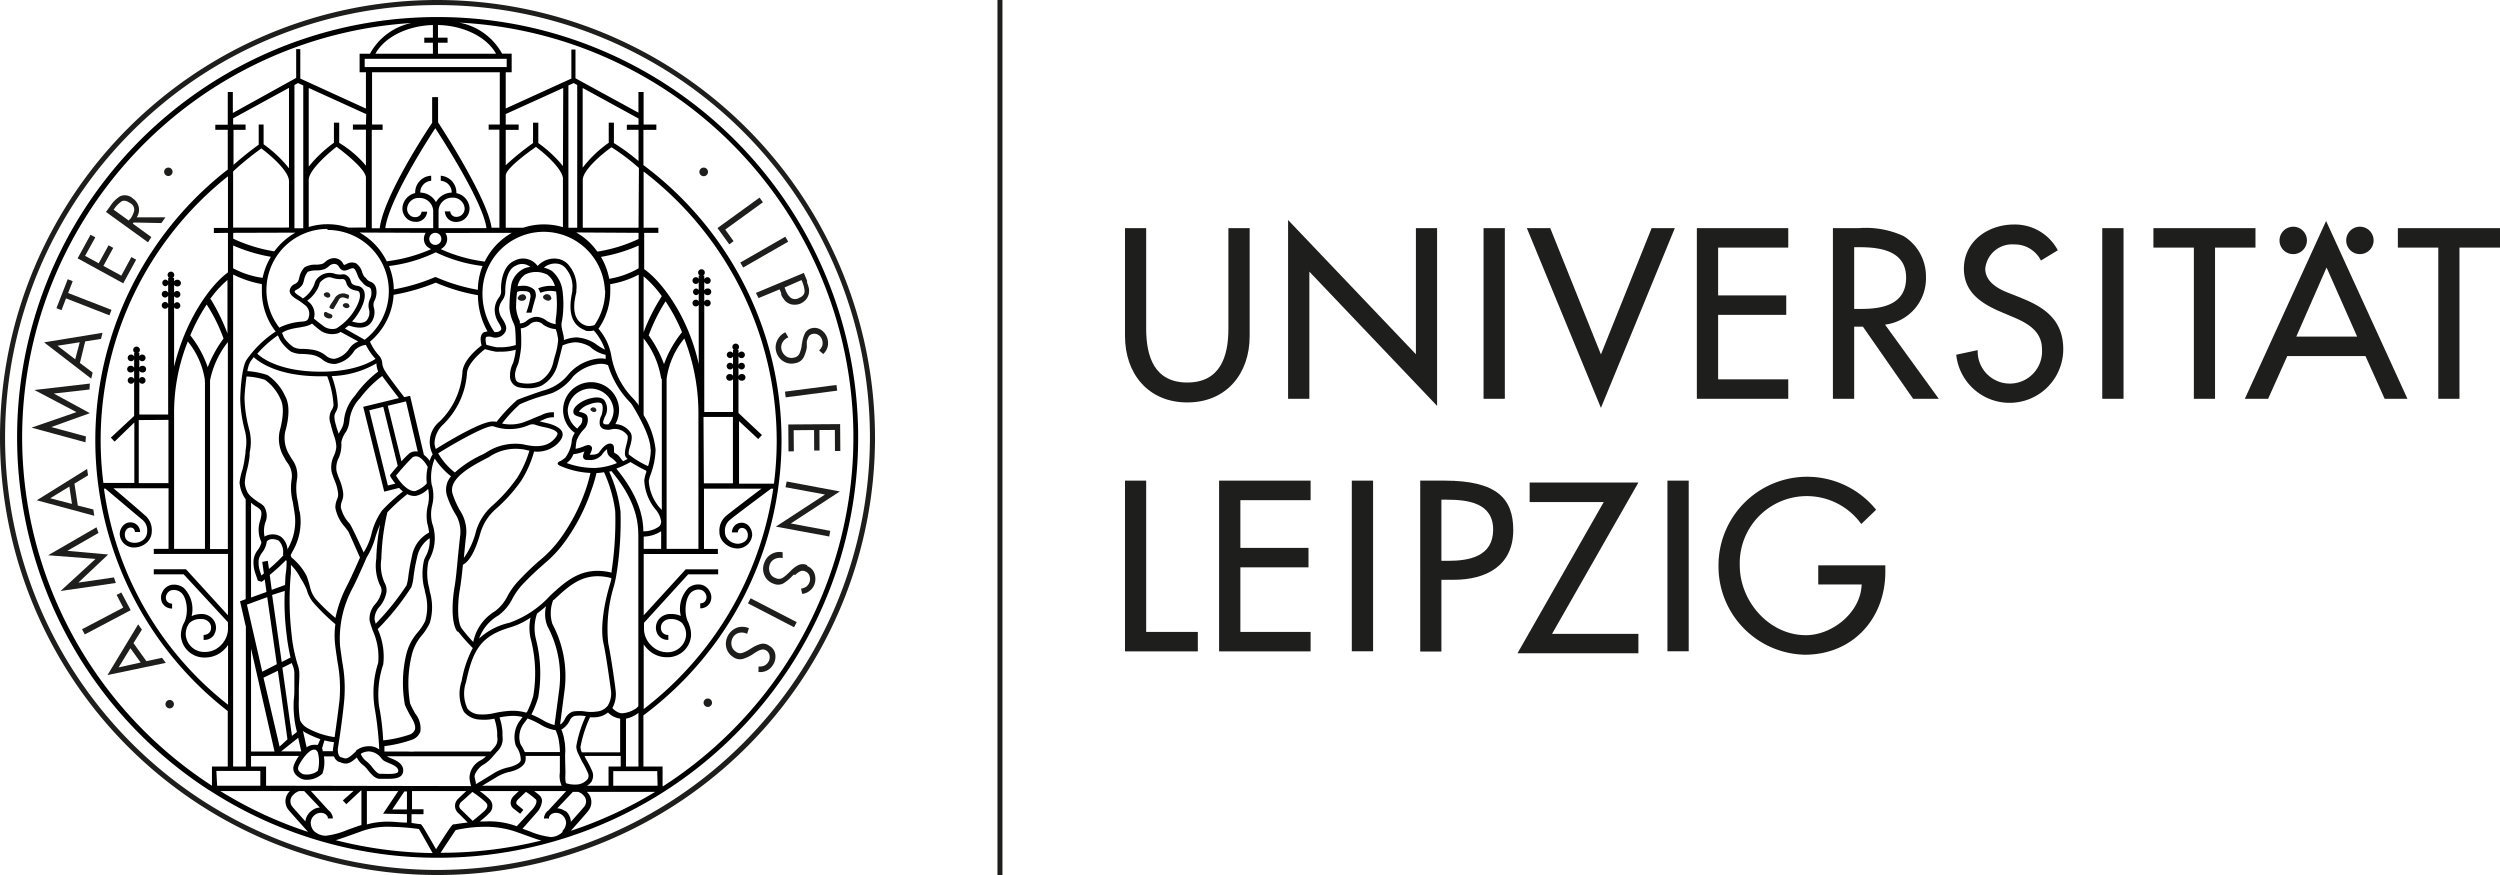<svg id="Layer_1" data-name="Layer 1" xmlns="http://www.w3.org/2000/svg" viewBox="0 0 260.91 91.32"><defs><style>.cls-1{fill:#1e1e1c;}</style></defs><title>university-of-leipzig</title><polygon class="cls-1" points="250.25 23.81 250.25 25.84 254.47 25.84 254.47 41.62 256.68 41.62 256.68 25.84 260.91 25.84 260.91 23.81 250.25 23.81"/><polygon class="cls-1" points="235.39 23.81 224.74 23.81 224.74 25.84 228.96 25.84 228.96 41.62 231.17 41.62 231.17 25.84 235.39 25.84 235.39 23.81"/><rect class="cls-1" x="219.4" y="23.81" width="2.22" height="17.81"/><path class="cls-1" d="M210.94,31.09l-1.27-.5c-1.11-.42-2.48-1.16-2.48-2.55a2.81,2.81,0,0,1,3-2.53A3.06,3.06,0,0,1,213,27.19l1.76-1.07a5.06,5.06,0,0,0-4.57-2.69c-2.69,0-5.23,1.73-5.23,4.61,0,2.48,1.84,3.64,3.86,4.51l1.23.52c1.53.64,3.06,1.47,3.06,3.38a3.36,3.36,0,1,1-6.71.09l-2.24.48a5.6,5.6,0,0,0,11.17-.57c0-3-1.89-4.37-4.41-5.36Z"/><polygon class="cls-1" points="186.63 39.59 179.31 39.59 179.31 32.86 186.42 32.86 186.42 30.83 179.31 30.83 179.31 25.84 186.63 25.84 186.63 23.81 177.09 23.81 177.09 41.62 186.63 41.62 186.63 39.59"/><polygon class="cls-1" points="174.79 23.81 172.37 23.81 167.08 36.99 161.79 23.81 159.35 23.81 167.08 42.57 174.79 23.81"/><rect class="cls-1" x="154.83" y="23.81" width="2.22" height="17.81"/><polygon class="cls-1" points="136.65 28.35 149.98 42.36 149.98 23.81 147.77 23.81 147.77 36.97 134.43 22.96 134.43 41.62 136.65 41.62 136.65 28.35"/><path class="cls-1" d="M123.91,42c4.08,0,6.51-3,6.51-6.92V23.81H128.2V34.32c0,2.91-.87,5.6-4.29,5.6s-4.29-2.69-4.29-5.6V23.81h-2.21V35.08c0,3.92,2.43,6.92,6.5,6.92Z"/><path class="cls-1" d="M201,28.89a4.93,4.93,0,0,0-2.33-4.25,9.42,9.42,0,0,0-4.69-.83h-2.69V41.62h2.22V34.09h.91l5.24,7.53h2.68l-5.61-7.74a4.86,4.86,0,0,0,4.27-5Zm-6.79,3.35h-.7V25.8h.58c2.2,0,4.84.4,4.84,3.18S196.52,32.24,194.25,32.24Z"/><path class="cls-1" d="M246.3,26.52a1.43,1.43,0,1,0-1.44-1.44A1.42,1.42,0,0,0,246.3,26.52Z"/><path class="cls-1" d="M234.33,41.62h2.38l2-4.46h8.16l2,4.46h2.38l-8.49-18.56-8.48,18.56Zm5.32-6.49,3.16-7.21L246,35.13Z"/><path class="cls-1" d="M239.31,26.52a1.43,1.43,0,1,0-1.41-1.44A1.42,1.42,0,0,0,239.31,26.52Z"/><polygon class="cls-1" points="119.62 50.16 117.41 50.16 117.41 67.98 125.01 67.98 125.01 65.95 119.62 65.95 119.62 50.16"/><path class="cls-1" d="M189.7,61h4.59c-.09,2.91-3.06,5.29-5.82,5.29-3.84,0-6.9-3.54-6.9-7.27a7,7,0,0,1,12.68-4.33l1.55-1.49a9.25,9.25,0,0,0-16.45,5.89,9.21,9.21,0,0,0,9,9.24c5,0,8.41-3.76,8.41-8.65V59h-7v2Z"/><rect class="cls-1" x="174.02" y="50.16" width="2.22" height="17.81"/><polygon class="cls-1" points="159.64 50.36 159.64 52.4 167.37 52.4 158.37 68.18 170.99 68.18 170.99 66.15 161.98 66.15 170.99 50.36 159.64 50.36"/><rect class="cls-1" x="141.08" y="50.16" width="2.22" height="17.81"/><polygon class="cls-1" points="127.23 67.98 136.78 67.98 136.78 65.95 129.45 65.95 129.45 59.21 136.56 59.21 136.56 57.18 129.45 57.18 129.45 52.2 136.78 52.2 136.78 50.16 127.23 50.16 127.23 67.98"/><path class="cls-1" d="M150.76,50.16h-2.54V68h2.21V60.51h1.27c3.38,0,6.23-1.44,6.23-5.2C157.93,52.05,156.23,50.16,150.76,50.16Zm.38,8.37h-.71V52.15H151c2.19,0,4.83.33,4.83,3.12s-2.45,3.26-4.71,3.26Z"/><rect class="cls-1" x="104.1" width="0.52" height="91.32"/><path class="cls-1" d="M45.66,0A45.66,45.66,0,1,0,91.32,45.66,45.71,45.71,0,0,0,45.66,0Zm0,90.79A45.13,45.13,0,1,1,90.79,45.66,45.18,45.18,0,0,1,45.66,90.79Z"/><path class="cls-1" d="M34.45,32.17l.19.08.12,0c.08,0,.11-.1.16-.19s.24-.4.42-.72a.45.45,0,0,1,.56-.28,3.53,3.53,0,0,1,.43.14l0,0,.06-.08,0-.05.05-.14a.18.18,0,0,1,0-.1.14.14,0,0,1-.09-.08l-.18-.06a1,1,0,0,0-1.24.44c-.13.24-.4.59-.48.75s-.09.23,0,.3Z"/><path class="cls-1" d="M34.18,31.06a.29.29,0,0,0,.29-.15c0-.06,0-.2-.06-.25a.33.33,0,0,0-.19-.14.38.38,0,0,0-.21,0s-.16.06-.2.13,0,.18.07.26A.6.6,0,0,0,34.18,31.06Z"/><path class="cls-1" d="M34.1,32.59c-.11-.08-.23,0-.23,0a.36.36,0,0,0-.06.2c0,.12,0,.33.5.45.19,0,.3,0,.36-.16C34.81,32.77,34.35,32.77,34.1,32.59Z"/><path class="cls-1" d="M57.21,31.39a.39.39,0,0,0,.34-.23c0-.07-.08-.24-.12-.3a.39.39,0,0,0-.25-.14.41.41,0,0,0-.25,0s-.2.1-.24.2,0,.23.13.31A.81.81,0,0,0,57.21,31.39Z"/><path class="cls-1" d="M62,43a.25.25,0,0,0,.25-.16.43.43,0,0,0-.09-.21.24.24,0,0,0-.18-.1.25.25,0,0,0-.18,0s-.14.07-.17.14,0,.16.09.22A.44.44,0,0,0,62,43Z"/><path class="cls-1" d="M54.7,30.74a.39.39,0,0,0-.28,0,.37.37,0,0,0-.23.11.66.66,0,0,0-.16.27c0,.1.12.2.23.24a.64.64,0,0,0,.41,0,.37.37,0,0,0,.24-.32C54.91,30.9,54.76,30.78,54.7,30.74Z"/><path class="cls-1" d="M36.18,31.65a.33.33,0,0,0-.2,0s-.16.08-.19.15,0,.19.1.25a.56.56,0,0,0,.31.11.32.32,0,0,0,.28-.18c0-.06-.06-.2-.09-.25A.37.37,0,0,0,36.18,31.65Z"/><path class="cls-1" d="M16.91,68.65,15.28,69l-1.35-1.88.88-1.41-.39-.55-3.2,5.29,6.08-1.27Zm-4.53,1,1.23-2,1.07,1.49Z"/><polygon class="cls-1" points="12.66 61.83 12.17 62.09 12.86 63.41 8.56 65.67 8.85 66.21 13.64 63.68 12.66 61.83"/><polygon class="cls-1" points="12.09 60.84 11.89 60.26 8.2 60.8 8.19 60.79 11.29 57.87 7.05 57.49 7.04 57.48 10.28 55.62 10.07 55.03 5.02 57.95 9.97 58.33 6.32 61.68 12.09 60.84"/><path class="cls-1" d="M9.74,53.17l-1.62-.41-.35-2.29,1.42-.86-.1-.67L3.84,52.21l6,1.62ZM5.24,52l2-1.22.27,1.81Z"/><polygon class="cls-1" points="8.92 46.16 8.97 45.55 5.36 44.57 5.37 44.56 9.38 43.12 5.63 41.08 5.63 41.07 9.34 40.65 9.38 40.03 3.59 40.7 7.98 43.01 3.29 44.63 8.92 46.16"/><path class="cls-1" d="M9.67,38.88l-1.33-1,.55-2.25,1.65-.26.16-.64-6.1,1,4.92,3.79ZM7.85,37.5,6,36.08l2.32-.36Z"/><polygon class="cls-1" points="6.89 31.14 11.42 32.91 11.64 32.34 7.11 30.58 7.59 29.35 7.07 29.14 5.89 32.16 6.42 32.37 6.89 31.14"/><polygon class="cls-1" points="14.21 27.1 13.71 26.83 12.66 28.77 10.79 27.75 11.82 25.87 11.33 25.6 10.3 27.48 8.88 26.7 9.95 24.77 9.45 24.5 8.1 26.96 12.86 29.57 14.21 27.1"/><path class="cls-1" d="M15.79,24.74l-1.93-1.4.09-.12,2.89.06.43-.6-3,0a1.41,1.41,0,0,0,.21-1.07,1.46,1.46,0,0,0-.62-.9,1.22,1.22,0,0,0-1.34-.22,3.21,3.21,0,0,0-1,1l-.46.63,4.39,3.17Zm-2.24-1.87h0l-.11.15-1.58-1.14.1-.14a3.06,3.06,0,0,1,.69-.7c.25-.16.55-.11.92.15A.77.77,0,0,1,14,22a2.42,2.42,0,0,1-.41.86Z"/><polygon class="cls-1" points="76.11 25.5 76.56 25.17 75.69 23.96 79.62 21.11 79.27 20.62 74.88 23.8 76.11 25.5"/><rect class="cls-1" x="77.05" y="26.01" width="5.42" height="0.6" transform="translate(-2.51 43.22) rotate(-29.87)"/><path class="cls-1" d="M79.17,31.11l2.19-.91.17.4,0,.08a.59.59,0,0,1,0,.08,2.29,2.29,0,0,0,.3.5,1.16,1.16,0,0,0,.46.39,1.21,1.21,0,0,0,.6.15,1.65,1.65,0,0,0,.62-.1h0a1.8,1.8,0,0,0,.58-.41,1.45,1.45,0,0,0,.32-.63,1.51,1.51,0,0,0,0-.6,4.17,4.17,0,0,0-.18-.57.36.36,0,0,0,0-.09l0-.1-.34-.82-5,2.09Zm4.48-1.88.09.21h0a3.07,3.07,0,0,1,.23.94c0,.31-.17.54-.57.71a.81.81,0,0,1-.86,0,1.82,1.82,0,0,1-.52-.73L81.88,30Z"/><path class="cls-1" d="M84,34.8a3.36,3.36,0,0,0-.28.93l-.06.35v.06a3.89,3.89,0,0,1-.21.73.77.77,0,0,1-.58.45,1,1,0,0,1-.82-.13,1.18,1.18,0,0,1-.48-.68,1,1,0,0,1,.1-.78,1.16,1.16,0,0,1,.61-.52l-.32-.53a1.74,1.74,0,0,0-.83.82A1.64,1.64,0,0,0,81,36.66a1.68,1.68,0,0,0,.76,1.05,1.59,1.59,0,0,0,1.28.18,1.16,1.16,0,0,0,.84-.61,3.89,3.89,0,0,0,.32-1l0-.39s0-.07,0-.11,0-.08,0-.13a2.22,2.22,0,0,1,.18-.49.6.6,0,0,1,.39-.3.77.77,0,0,1,.66.11.91.91,0,0,1,.38.55,1,1,0,0,1,0,.58,1.36,1.36,0,0,1-.32.47l.42.38a1.54,1.54,0,0,0,.45-.71,1.65,1.65,0,0,0-.62-1.78,1.23,1.23,0,0,0-1.09-.19A1.06,1.06,0,0,0,84,34.8Z"/><polygon class="cls-1" points="85.99 36.93 85.98 36.93 85.98 36.93 85.99 36.93"/><rect class="cls-1" x="81.94" y="40.52" width="5.42" height="0.6" transform="translate(-4.56 11.26) rotate(-7.41)"/><polygon class="cls-1" points="82.29 47.11 82.85 47.1 82.83 44.9 84.96 44.88 84.97 47.02 85.53 47.02 85.52 44.88 87.13 44.87 87.14 47.07 87.7 47.07 87.68 44.26 82.27 44.3 82.29 47.11"/><polygon class="cls-1" points="82.1 50.25 81.98 50.85 86.1 51.61 80.97 54.96 86.54 55.99 86.65 55.4 82.53 54.63 87.65 51.29 82.1 50.25"/><path class="cls-1" d="M84.27,59a1.08,1.08,0,0,0-1,0,3,3,0,0,0-.76.59l-.26.25,0,0,0,0a3.66,3.66,0,0,1-.59.48.77.77,0,0,1-.73,0,.92.92,0,0,1-.59-.58,1.13,1.13,0,0,1,0-.83,1,1,0,0,1,.54-.58,1.22,1.22,0,0,1,.8-.08l0-.61a1.66,1.66,0,0,0-1.91,1.08,1.68,1.68,0,0,0,0,1.3,1.59,1.59,0,0,0,.94.89,1.21,1.21,0,0,0,1,0,4.24,4.24,0,0,0,.85-.66l.27-.28L83,60l.09-.09a2.16,2.16,0,0,1,.43-.29.6.6,0,0,1,.49,0,.76.76,0,0,1,.47.47,1,1,0,0,1-.34,1.14,1.29,1.29,0,0,1-.54.2l.12.55a1.43,1.43,0,0,0,.78-.32,1.5,1.5,0,0,0,.5-.68,1.69,1.69,0,0,0,0-1.13,1.26,1.26,0,0,0-.78-.78Z"/><rect class="cls-1" x="80.3" y="61.24" width="0.6" height="5.42" transform="translate(-13.25 106.11) rotate(-62.62)"/><polygon class="cls-1" points="79.12 70.13 79.12 70.13 79.11 70.13 79.12 70.13"/><path class="cls-1" d="M80.29,67.4a1.07,1.07,0,0,0-.92-.19,3.43,3.43,0,0,0-.88.4l-.31.19,0,0h0a3.27,3.27,0,0,1-.68.33.75.75,0,0,1-.72-.13,1,1,0,0,1-.44-.7,1.18,1.18,0,0,1,.18-.82,1,1,0,0,1,.66-.44,1.21,1.21,0,0,1,.79.11l.19-.59a1.76,1.76,0,0,0-1.17-.08,1.8,1.8,0,0,0-1.21,2,1.58,1.58,0,0,0,.71,1.07,1.22,1.22,0,0,0,1,.23,4.48,4.48,0,0,0,1-.45l.32-.22.1-.06L79,68a1.68,1.68,0,0,1,.48-.2.62.62,0,0,1,.49.09.76.76,0,0,1,.35.57.94.94,0,0,1-.15.65,1,1,0,0,1-.45.38,1.41,1.41,0,0,1-.56.07v.57A1.54,1.54,0,0,0,80,70a1.5,1.5,0,0,0,.64-.56,1.57,1.57,0,0,0,.28-1.09A1.22,1.22,0,0,0,80.29,67.4Z"/><path class="cls-1" d="M17.57,18.37a.44.44,0,0,0,0-.88.44.44,0,0,0,0,.88Z"/><path class="cls-1" d="M73.44,17.49a.45.45,0,0,0-.45.44.45.45,0,1,0,.45-.44Z"/><path class="cls-1" d="M17.71,73.05a.44.44,0,0,0-.44.44.44.44,0,1,0,.88,0A.44.44,0,0,0,17.71,73.05Z"/><path class="cls-1" d="M73.87,72.9a.44.44,0,0,0,0,.88.44.44,0,0,0,0-.88Z"/><path d="M45.66,1.78A43.86,43.86,0,0,0,21.75,82.42l.23.14A43.87,43.87,0,1,0,45.66,1.78Zm.05,2.68h1V3.93h-1V2.61c2.7.06,5.1,1.26,6.06,3H45.71Zm7.17,1.68V7H38.06V6.14ZM67.17,23.77V17.9A35.44,35.44,0,0,1,81.06,46a35,35,0,0,1-.29,4.48H77.13s0-3.8,0-6.53l2,1.87.39-.42L77.07,43.1V39.52a.35.35,0,0,0,.32.21.35.35,0,1,0,0-.69.35.35,0,0,0-.32.21v-.91a.35.35,0,0,0,.32.22.35.35,0,0,0,0-.7.35.35,0,0,0-.32.22v-.91a.34.34,0,0,0,.32.21.35.35,0,0,0,.35-.34.35.35,0,0,0-.35-.35.35.35,0,0,0-.32.22v-.4h-.13a.34.34,0,0,0,.19-.3.35.35,0,1,0-.7,0,.34.34,0,0,0,.19.3H76.5v.36a.34.34,0,0,0-.3-.18.35.35,0,0,0-.35.35.35.35,0,0,0,.65.16v.85a.35.35,0,1,0-.3.51.36.36,0,0,0,.3-.18v.84a.34.34,0,0,0-.3-.18.35.35,0,1,0,0,.69.34.34,0,0,0,.3-.18V43h-3c0-.07,0-11.24,0-11.24a.34.34,0,0,0,.32.22.35.35,0,1,0,0-.7.34.34,0,0,0-.32.22v-.91a.34.34,0,0,0,.32.21.35.35,0,1,0,0-.69.34.34,0,0,0-.32.21v-.91a.34.34,0,0,0,.32.22.35.35,0,0,0,0-.7.34.34,0,0,0-.32.22v-.39h-.13a.35.35,0,0,0,.19-.31.35.35,0,0,0-.7,0,.35.35,0,0,0,.19.31h-.13v.35a.33.33,0,0,0-.3-.18.35.35,0,0,0,0,.7.33.33,0,0,0,.3-.18v.84a.32.32,0,0,0-.3-.18.35.35,0,0,0,0,.69.32.32,0,0,0,.3-.18v.84a.33.33,0,0,0-.3-.18.35.35,0,0,0,0,.7.32.32,0,0,0,.3-.19V38c-1.07-4.91-3.81-8.59-5.69-9.91V24.3h1.48v-.53ZM66.63,73.7a.52.52,0,0,1-.11.1.82.82,0,0,1-.25.2,2.83,2.83,0,0,1-1.36.44c-.37,0-.82-.32-1-.55A3,3,0,0,0,64.24,72c0-.14-.44-3.34-.76-4.86a15.13,15.13,0,0,1,.6-6,13.08,13.08,0,0,0,.29-1.42,35.29,35.29,0,0,0,.39-6.31,14.38,14.38,0,0,0-1.18-4.19.79.79,0,0,0,.22-.06c2.77,3.3,2.81,5.61,2.82,6.87l0,17.73Zm0,.69V80h-1.3l0-5A3,3,0,0,0,66.64,74.39ZM59,78.48s0-.78-.09-1.14a4.54,4.54,0,0,0-.33-1.21,1.08,1.08,0,0,0,.3-.19,2.35,2.35,0,0,0,.57-.71.84.84,0,0,1,.49-.5,3.37,3.37,0,0,1,1.11,0h.09a12.2,12.2,0,0,0-1,3.18,2.35,2.35,0,0,0,.11.54h0c.06.13.36.76.48,1a10.31,10.31,0,0,1,.62,1.21.68.68,0,0,1,0,.62,1.59,1.59,0,0,1-.93.57,3,3,0,0,1-1.32-.1c-.13-.1-.1-.75-.09-1.06S58.94,78.62,59,78.48Zm-18.06,6,1.26-1.88h.27v1.88Zm1.53.49v.88c-.63,0-1.19-.08-1.61-.09a8.1,8.1,0,0,0-2.57.28V82.56h3.27l-1.58,2.36ZM27.77,82V80H26.2V78.89h5a4,4,0,0,0-.54,1c-.12.38-.08.92.74,1.36a1.22,1.22,0,0,0,.59.13,2.33,2.33,0,0,0,1.66-.65,3.5,3.5,0,0,0,.15-1.79h1.06a.94.94,0,0,0,.55.59l.06,0a1.54,1.54,0,0,0,.61.16c.32,0,.65-.17,1.16-.64a2.11,2.11,0,0,0,.64.79,2.81,2.81,0,0,1,.53.55c.34.41.73.89,1.23.89h.9c.68,0,1.38-.09,1.51-.64.21-.9-.72-1.29-1.29-1.52a3.6,3.6,0,0,1-.39-.19s0,0,0,0H50.72a2.49,2.49,0,0,1-.54.41A2.11,2.11,0,0,0,49,81.13c0,.34.11.68.16.91ZM25.66,65.33V80H24.33V28.65a10.91,10.91,0,0,0,3,1c0,.24,0,.48,0,.73a6.82,6.82,0,0,0,1.44,4.22,11.1,11.1,0,0,0-3,2.9c-.63.83-.7,4.11-.7,4.14a14.32,14.32,0,0,0,.5,3.35,4.74,4.74,0,0,1,.06,2q0,.33-.06.6a10.8,10.8,0,0,1-.24,1.34A7.62,7.62,0,0,0,25,50.34a3.49,3.49,0,0,0,.64,1.77V62.53l-.59.22.59,2.58ZM24.33,13v-.65l5.83-3.18v8.39a13,13,0,0,0-2.65-2.5V13H27V15.1a32.78,32.78,0,0,0-2.63,2.11V13.55h1.26V13Zm2.93,2.48c.85.63,2.85,2.3,2.9,3.39v4.88H24.33V17.89A31,31,0,0,1,27.26,15.5Zm3.57,8.8a7,7,0,0,0-2.2,1.95,15.88,15.88,0,0,1-4.29-1.32V24.3Zm8-11.28V7.54H52.16V13H51v.53h1.12V23.77h-.82c-.39-2.94-4.93-10-5.58-11V10.14h-.62v2.68c-.69,1-5.09,7.76-5.47,11H38.8V13.55h1.13V13H38.81ZM53.42,24.3a6.91,6.91,0,0,0-2.83,3A15.85,15.85,0,0,1,46,26a1.47,1.47,0,0,0,.38-.3,1.16,1.16,0,0,0,.29-.76,1.14,1.14,0,0,0-.19-.63Zm-.64-.53V18.33c0-.8,2.68-2.66,3.15-3,.8.59,2.66,2.17,2.82,3.24v5.14a6.82,6.82,0,0,0-2-.29,6.68,6.68,0,0,0-2.15.35Zm-.3,9.58a2,2,0,0,1-.41-1.06,1.75,1.75,0,0,1,.33-.91,1.53,1.53,0,0,0,.33-1c0-.66.14-2.25,1.08-2.64a1.34,1.34,0,0,1,1.54.12,1.92,1.92,0,0,0-1,.37,2.38,2.38,0,0,0-1,1.53,16.31,16.31,0,0,0-.18,2.39,4.71,4.71,0,0,0,.4,1.52h0a1.68,1.68,0,0,1,.19.64c.05.41.07,1.29.07,1.7a5.56,5.56,0,0,1-1.35.23H52l-.19,0a10.67,10.67,0,0,1-1.05-.26c-.08-.29-.14-.74,0-.82a1.1,1.1,0,0,1,.53,0,1.17,1.17,0,0,0,1.38-.42C53,34.29,52.76,33.81,52.48,33.35ZM61,34.48a1.49,1.49,0,0,0,.47.07,2,2,0,0,0,.5-.06,5.83,5.83,0,0,1,1.17,2,5.58,5.58,0,0,1-1-.62,4.09,4.09,0,0,0-2-.66,4.28,4.28,0,0,0-1.29.28s0-.08,0-.11c0-.28-.09-.54-.13-.74a.94.94,0,0,0-.06-.23l0-.08h0a1.61,1.61,0,0,1,0-.87,10.7,10.7,0,0,0,.06-3,3.28,3.28,0,0,0-1.13-2.19,3.22,3.22,0,0,0-.83-.34,1.84,1.84,0,0,1,1.43-.41,1.34,1.34,0,0,1,.94.6,2.88,2.88,0,0,1,.6,2.11l0,.18c-.2,1-.67,3.39,1.41,4.08Zm2.66-4.82a9.66,9.66,0,0,0,3-1V42.34a2.2,2.2,0,0,0-.15-.26L66.42,42a2.75,2.75,0,0,0-.32-.39,8.45,8.45,0,0,1-2.28-4.36,5.8,5.8,0,0,0-1.36-2.94,6.88,6.88,0,0,0,1.23-3.93c0-.23,0-.45,0-.67Zm-.08-.56a7,7,0,0,0-.86-2.29,16.65,16.65,0,0,0,3.93-1.18V28A9.18,9.18,0,0,1,63.57,29.1ZM48,53.27a9.49,9.49,0,0,1-.76-1.71c-.53-1.66,2.19-3,3.35-3.63l.43-.22a4.89,4.89,0,0,1,3.5-.82c.19,0,.44.1.73.14A11.26,11.26,0,0,1,54,49.83a16.69,16.69,0,0,1-2.58,2.91,5.74,5.74,0,0,0-1.73,2.66,8.18,8.18,0,0,1-1.28,2.83c.06-.66.13-1.37.21-2.12A4,4,0,0,0,48,53.27Zm-.18,12.65a18.68,18.68,0,0,0,1.52,1.71,11.5,11.5,0,0,0-1.16,3.45,4.09,4.09,0,0,0,.23,3.2,2.27,2.27,0,0,0,1.69.82A4.94,4.94,0,0,0,51.59,75a5.72,5.72,0,0,1,.3,1.46c0,.15,0,.29,0,.42A1.25,1.25,0,0,1,51.59,78l-.19.22-.19.21H43.32a3.93,3.93,0,0,1-.77,0s-.51,0-.7,0l-.05,0H40.12c0-.14,0-.33,0-.56A13.57,13.57,0,0,0,43,77.2a1.42,1.42,0,0,0,.87-.84,2.45,2.45,0,0,0-.51-1.86,1.51,1.51,0,0,1-.13-.22h0v0a8.55,8.55,0,0,1-.43-.87,12.37,12.37,0,0,1,.15-4.94A4.86,4.86,0,0,1,44,66.34,5.83,5.83,0,0,0,44.86,65a5.75,5.75,0,0,0,0-3.24l-.07-.4a5.87,5.87,0,0,1-.07-2.78,2.45,2.45,0,0,1,.14-.29,4.61,4.61,0,0,0,.24-3.69,3.94,3.94,0,0,1,0-1.85,4.06,4.06,0,0,0-.06-2.23,5.12,5.12,0,0,1,.33-2.66,7.88,7.88,0,0,0,1.7,1.85,2.14,2.14,0,0,0-.43,2,9.55,9.55,0,0,0,.8,1.8,3.53,3.53,0,0,1,.57,2.53c-.09.78-.16,1.51-.23,2.19-.11,1.19-.2,2.22-.36,3.14-.21,1.25-.38,3.61.3,4.54ZM63.05,41.74c-.45-.46-1.44-.21-1.95,0s-1.33.74-1.26,1.27c0,.31.36.41.61.49a1.14,1.14,0,0,1,.3.12.87.87,0,0,1-.17.72,3.47,3.47,0,0,0-.33.39,2.42,2.42,0,0,1-1-1.93,2.4,2.4,0,0,1,4.79,0,2.35,2.35,0,0,1-.53,1.48,1.25,1.25,0,0,1-.37,0,.37.37,0,0,1-.18-.11c-.06-.12.06-.4.15-.65A1.58,1.58,0,0,0,63.05,41.74ZM60.17,46A3.53,3.53,0,0,1,61,44.74a1.4,1.4,0,0,0,.32-1.21c-.06-.32-.39-.42-.66-.51-.09,0-.24-.07-.25-.05a2,2,0,0,1,1-.73c.56-.24,1.19-.3,1.36-.13s.18.7,0,1.25a1.42,1.42,0,0,0-.14,1.08.76.76,0,0,0,.51.38,1.49,1.49,0,0,0,.63,0,1.59,1.59,0,0,1,1.69.59c.14.17,0,.67-.1,1.06s-.26,1,0,1.29a.92.92,0,0,0,.14.14l-.48.24c-.39-.48-.45-.66-.85-.85-.09,0-.09-.2-.09-.4s0-.48-.25-.57-.68,0-1.27.84c-.19.28-.57.3-1,.3,0-.06.06-.14.08-.19.13-.29.25-.57,0-.75s-.46,0-.57,0a4.11,4.11,0,0,1-1,.32C60.09,46.54,60.13,46.24,60.17,46ZM61,47.11c-.12.28-.22.53-.09.73a.37.37,0,0,0,.32.16h.13a1.63,1.63,0,0,0,1.45-.53,2.18,2.18,0,0,1,.56-.6v0a.88.88,0,0,0,.4.89,2.5,2.5,0,0,1,.61.57,6.89,6.89,0,0,1-2.35.51,8.46,8.46,0,0,1-2.9-.52,1.3,1.3,0,0,0,.23-.18,1.77,1.77,0,0,0,.47-.73A5.32,5.32,0,0,0,61,47.11Zm1.23,2.26a5.43,5.43,0,0,0,.81-.09,14.23,14.23,0,0,1,1.17,4.09,35.06,35.06,0,0,1-.38,6.21l0,.18c-3-.72-4.68.8-6.42,2.41A10.53,10.53,0,0,1,53.15,65,6.79,6.79,0,0,0,50,66.64a4.55,4.55,0,0,1,2-2.4,4.82,4.82,0,0,0,1.5-1.8,7.27,7.27,0,0,1,.91-1.31A27.36,27.36,0,0,1,56.62,59l.24-.22A12.38,12.38,0,0,0,59,56.47a19.91,19.91,0,0,0,2.7-5.26A15.4,15.4,0,0,0,62.25,49.37ZM63,67.22c.32,1.5.75,4.78.76,4.82a2.42,2.42,0,0,1-.34,1.62,1.63,1.63,0,0,1-1.16.6,3.85,3.85,0,0,1-1.15,0,4.11,4.11,0,0,0-1.32,0,1.43,1.43,0,0,0-.82.75,1.65,1.65,0,0,1-.44.57l-.07,0c.1-.81.39-3,.47-3.62a11.57,11.57,0,0,0-1.28-6.84,3.79,3.79,0,0,1,.09-2.51l.06,0c1.7-1.58,3.19-3,6-2.28,0,.24-.1.46-.15.67C63.09,62.86,62.59,65.5,63,67.22ZM64.72,75v3.52h-4a1.65,1.65,0,0,1-.14-.56,13,13,0,0,1,1-3.11,3.63,3.63,0,0,0,.64,0,2.28,2.28,0,0,0,1.23-.49A2.24,2.24,0,0,0,64.72,75ZM52.44,76.81c0-.12,0-.25,0-.39a5.61,5.61,0,0,0-.31-1.55,10,10,0,0,1,1.27-.16,4.45,4.45,0,0,1,1.13.12l-.21.3a2.89,2.89,0,0,0-.48,2.71l.1.16a2.44,2.44,0,0,1,.41,1.3c0,.4-.92.72-1.37.8a4.88,4.88,0,0,0-1.54.66l-1.77,1.08c0-.22-.1-.5-.14-.78s.43-1,.93-1.26a3.92,3.92,0,0,0,1-.88h0v0c.1-.11.21-.23.31-.36l.2-.22A1.78,1.78,0,0,0,52.44,76.81Zm1.86.79a2.37,2.37,0,0,1,.42-2.16l.34-.46a8.19,8.19,0,0,1,1.21.56l.14.08a4.16,4.16,0,0,0,1.58.59,4.28,4.28,0,0,1,.35,1.2,9.21,9.21,0,0,1,.1,1.08H54.77a6.14,6.14,0,0,0-.39-.74A.56.56,0,0,1,54.3,77.6Zm1.64-10.87a4.66,4.66,0,0,1,.11-2.7c.32-.24.64-.5.94-.77a3.41,3.41,0,0,0,.15,2.11,11,11,0,0,1,1.23,6.53c-.09.71-.41,3.12-.5,3.77a4.61,4.61,0,0,1-1.21-.51l-.14-.08a8.83,8.83,0,0,0-1.06-.51,10.55,10.55,0,0,0,.71-1.78A14.54,14.54,0,0,0,55.94,66.73ZM53.3,65.46a7.72,7.72,0,0,0,2.07-1,5,5,0,0,0,.06,2.38,14.12,14.12,0,0,1,.22,5.8A9.34,9.34,0,0,1,55,74.31l-.11.06a5,5,0,0,0-1.34-.19h-.19a10.54,10.54,0,0,0-1.72.23,5.37,5.37,0,0,1-1.52.15,1.73,1.73,0,0,1-1.33-.6,3.67,3.67,0,0,1-.15-2.78C49.34,67.89,50.14,66.37,53.3,65.46ZM34.74,78.4H33.68s0-.19-.07-.3l.25-.83a7.39,7.39,0,0,0,1,.19c-.06.36-.09.6-.1.61A3.09,3.09,0,0,0,34.74,78.4ZM27.5,70.73,29,70l1,7.16-.82.76Zm1.15,7.7H26.2V67.69ZM27.2,56.38a1.08,1.08,0,0,1,.08.26,2.39,2.39,0,0,1-.37.75,2.09,2.09,0,0,0-.44,1,3.37,3.37,0,0,0,.17,1.42l.27.79.41.12.31-.25.18,1.31-1.61.58V52.45a2.7,2.7,0,0,0,.56.43,2.08,2.08,0,0,1,.37.28c.24.26.17.64,0,1.24A2.93,2.93,0,0,0,27.2,56.38Zm.17,2.26.17,1.21-.26.21-.15-.45A2.89,2.89,0,0,1,27,58.43a1.82,1.82,0,0,1,.35-.75,2.36,2.36,0,0,0,.49-1.17h0c.37-.42,1-.2,1.24-.09a1.66,1.66,0,0,1,.45,1.45s0,0,0,0l.05.08a15.65,15.65,0,0,1-1.51,1.43l-.12-.85Zm2.48-.19.06.11c0,.33,0,.73-.07,1.17s-.06.85-.09,1.32l-1.39.51L28.15,60A19.75,19.75,0,0,0,29.85,58.45Zm-.13,3.22a26,26,0,0,0,.18,4.45,21.34,21.34,0,0,0,.42,2.5l-.92.47-1-7Zm1.16,14.26.11.46-.52.41-1-7.11,1-.5c0,.11.06.21.09.29a2.19,2.19,0,0,1,.16.88c0,.7,0,1.06,0,1.59,0,.29,0,.63-.06,1.09A10.79,10.79,0,0,0,30.88,75.93Zm2.29,1.81-.15,0A1.39,1.39,0,0,0,32,78l0,0-.38-1.71.19.13a10,10,0,0,0,1.62.72ZM31.12,77l.32,1.42h-2.1Zm1.54,1.24.23,0c.1,0,.25.21.28.29a3.74,3.74,0,0,1,0,1.92,1.9,1.9,0,0,1-1.56.34c-.53-.29-.54-.54-.48-.75C31.28,79.59,32.08,78.38,32.66,78.25Zm2.26-1.31a8.25,8.25,0,0,1-2.93-1,1.84,1.84,0,0,1-.67-.75,9.88,9.88,0,0,1-.13-2.13c0-.46,0-.79,0-1.07,0-.53.05-.91.05-1.63a2.83,2.83,0,0,0-.18-1,15.87,15.87,0,0,1-.64-3.26,30.19,30.19,0,0,1-.06-6.28c0-.22,0-.42,0-.62l0,.06h0l0,0s0-.12,0-.3a5.21,5.21,0,0,1,1,1.38A7.63,7.63,0,0,1,32,61.51a3.75,3.75,0,0,0,.64,1.31A21.08,21.08,0,0,0,35,65.14a8.77,8.77,0,0,0,0,2.35c.08.63.16,1.15.23,1.62a14.76,14.76,0,0,1,.2,4C35.28,74.38,35.07,75.92,34.92,76.94ZM31.26,53.39c-.09-.44-.13-.81-.19-1.12A5.78,5.78,0,0,1,31,50a2.76,2.76,0,0,0-.54-2.09c-.09-.14-.17-.28-.26-.44a3.36,3.36,0,0,1-.44-2.4c.22-.74.65-2.59,0-3.73a5.26,5.26,0,0,0-1.85-2.2,8.4,8.4,0,0,0-2.09-.41,2.83,2.83,0,0,1,.32-1c.11-.16.23-.31.34-.46.43.4,2.36,2,6.94,2h.73a10.18,10.18,0,0,1,.66,3,1.2,1.2,0,0,1-.2.53,1.65,1.65,0,0,0-.1,1.45c.12.51.24.89.34,1.21a3.63,3.63,0,0,1,.25,1.19,2.72,2.72,0,0,1-.25.91,2.72,2.72,0,0,0-.24,1.69,7.45,7.45,0,0,0,.31.89,4.57,4.57,0,0,1,.34,1.18,1.21,1.21,0,0,1-.07.76A2.24,2.24,0,0,0,35,53a4.09,4.09,0,0,0,1,2c.14.18.28.36.36.49s1,2.24,1.21,2.7h0l0,0,0,0c-.28.63-.94,2.14-1.36,2.94a12.64,12.64,0,0,0-1.2,3.36,19,19,0,0,1-2.08-2,3.17,3.17,0,0,1-.56-1.16A9.9,9.9,0,0,0,32,60.11a6,6,0,0,0-1.59-1.94.6.6,0,0,0-.08-.22l.19-.38a6.12,6.12,0,0,0,.76-4.18ZM38.5,32.24a1.31,1.31,0,0,1-.25,1.22c-.39.39-1.13.21-1.51.09l.26-.29c.14-.18,1.37-1.78,1-2.88a.88.88,0,0,0-.78-.56,1.26,1.26,0,0,1-.42-.16.6.6,0,0,1-.19-.32,1,1,0,0,0-.6-.69,1,1,0,0,0-.41,0,2,2,0,0,1-.78-.12,1.72,1.72,0,0,0-1.8.65.89.89,0,0,0-.17.36,2.32,2.32,0,0,1-.29.61,3,3,0,0,1-.95,1L31.42,31c-.24-.15-.67-.42-.67-.55s.07-.14.28-.26a1.39,1.39,0,0,0,.57-.54,3.08,3.08,0,0,0,.13-.42,2,2,0,0,1,.4-.87,2.57,2.57,0,0,1,.87-.14,2.46,2.46,0,0,0,.91-.15,2.4,2.4,0,0,0,.39-.26.87.87,0,0,1,.54-.27c.32,0,.43.14.57.35a.67.67,0,0,0,.45.35,1.07,1.07,0,0,0,.54-.13c.23-.09.4-.15.53-.09s.28.42.38.67a1.61,1.61,0,0,0,.37.64c.07.06.11.12.16.17a1.33,1.33,0,0,0,.66.47.38.38,0,0,1,.23.27,1.45,1.45,0,0,1-.13,1A1.56,1.56,0,0,0,38.5,32.24ZM33,30.38a2.46,2.46,0,0,0,.35-.77.34.34,0,0,1,.07-.15s.58-.7,1.21-.48a2.61,2.61,0,0,0,1,.15.62.62,0,0,1,.21,0c.18.07.22.17.3.38a1.06,1.06,0,0,0,.37.57,1.55,1.55,0,0,0,.63.24c.24.05.32.07.38.23.25.7-.56,1.95-.89,2.36a6,6,0,0,1-1.53,1.37,1.58,1.58,0,0,1-1.18-.14c-.18-.11-.77-.57-1.15-.88,0,0,0,0,0-.06a1.63,1.63,0,0,0-.59-1.72l-.12-.1A3.6,3.6,0,0,0,33,30.38Zm.6,4.22a2.24,2.24,0,0,0,1.62.2,1.64,1.64,0,0,0,.33-.16l1.84,1a2,2,0,0,0-.79.55l-.12.15a2.42,2.42,0,0,1-1.57,1.11,1.38,1.38,0,0,1-.93-.36,2.86,2.86,0,0,0-1.3-.58,7.62,7.62,0,0,0-1.1-.1,1.86,1.86,0,0,1-.94-.18,3.66,3.66,0,0,1-1-1l-.21-.48.14-.1c1-.56,2.23-.37,3-.88C32.86,34.05,33.41,34.48,33.59,34.6Zm-3.2,2.11a2.64,2.64,0,0,0,1.16.23,7.8,7.8,0,0,1,1,.09,2.46,2.46,0,0,1,1.08.49,1.93,1.93,0,0,0,1.14.46H35a2.89,2.89,0,0,0,1.93-1.3l.11-.15A2.1,2.1,0,0,1,38.11,36h.08a5.84,5.84,0,0,0,1,1.45c-.2.14-1.95,1.34-5.65,1.34h-.09c-4.51,0-6.33-1.61-6.6-1.87A11.42,11.42,0,0,1,29,35l.2.43A4.09,4.09,0,0,0,30.39,36.71Zm14.22,18a6.79,6.79,0,0,1,.16.87A3.47,3.47,0,0,0,43,58c-.22,1-.31,1.61-.38,2.09a5,5,0,0,1-.19,1,27,27,0,0,1-3.22,4c-.05-.17-.09-.33-.12-.45a1.93,1.93,0,0,1,.54-1.34,3.23,3.23,0,0,0,.71-1.55,1.59,1.59,0,0,0-.21-.94,4.49,4.49,0,0,1-.33-2.51,23.79,23.79,0,0,1,.63-4.84,21.28,21.28,0,0,1,2.08-1.89,1.59,1.59,0,0,0,.73.19h.14a2.61,2.61,0,0,0,1.3-.74,4,4,0,0,1,0,1.63A4.61,4.61,0,0,0,44.61,54.72Zm-.32,6.73.07.39a5.4,5.4,0,0,1,0,3A6,6,0,0,1,43.59,66a5.4,5.4,0,0,0-1.2,2.33,12.86,12.86,0,0,0-.13,5.24c.11.27.28.59.46.94l0,0h0a2,2,0,0,0,.13.22c.22.36.59,1,.45,1.42a.9.9,0,0,1-.57.52,12.84,12.84,0,0,1-2.74.6,24.86,24.86,0,0,0-.44-3.63A9.87,9.87,0,0,1,40,69.33a7,7,0,0,0-.58-3.68,25.89,25.89,0,0,0,3.52-4.39,4.75,4.75,0,0,0,.22-1.09c.07-.47.15-1.11.37-2a3.1,3.1,0,0,1,1.31-2,3.42,3.42,0,0,1-.41,1.89,2.37,2.37,0,0,0-.17.38A6.32,6.32,0,0,0,44.29,61.45Zm.25-11a2.91,2.91,0,0,1-1.22.81c-.78.08-1.65-1-2-1.61A24.6,24.6,0,0,1,43,47.78a.62.62,0,0,1,.55-.14c.49.11.94.8,1.09,1.1A4.91,4.91,0,0,0,44.54,50.43Zm-3.8-.69a7,7,0,0,0,.51.72l-.78.2-1.94-7.85L40,42.46l1.51,6.16c-.34.39-.63.74-.69.82l-.12.14Zm1.91-2.37a6.91,6.91,0,0,0-.76.77l-1.43-5.8,1.9-.46,1.23,5.24A1.14,1.14,0,0,0,42.65,47.37Zm-4.76-4.95,2.2,8.88,1.55-.39a4.73,4.73,0,0,0,.4.37,18.53,18.53,0,0,0-2.19,2,7.26,7.26,0,0,0-1.13,2.6,6.58,6.58,0,0,1-.78,1.76c-.39-.86-1.28-2.8-1.46-3a3.77,3.77,0,0,1-.92-1.7,1.6,1.6,0,0,1,.13-.68,1.82,1.82,0,0,0,.09-1A5.25,5.25,0,0,0,35.41,50a6.76,6.76,0,0,1-.29-.84,2.26,2.26,0,0,1,.23-1.37,3.35,3.35,0,0,0,.27-1.09,3,3,0,0,0,0-.54h0a2.76,2.76,0,0,1,.5-1.11,2.75,2.75,0,0,0,.35-1.13,4,4,0,0,1,1.1-2.36,11.67,11.67,0,0,1,2.32-2.32c.43.61,1.32,1.76,1.74,2.31l-3.69.9Zm-.78-1.22a4.58,4.58,0,0,0-1.22,2.63,2.11,2.11,0,0,1-.27.92,5.67,5.67,0,0,0-.28.51A11.27,11.27,0,0,1,35,44.15c-.17-.71-.09-.85,0-1.07a1.76,1.76,0,0,0,.26-.72,9.83,9.83,0,0,0-.64-3.11,9.84,9.84,0,0,0,4.67-1.33s0,.08,0,.12a2.44,2.44,0,0,0,.18.73A11.51,11.51,0,0,0,37.11,41.2ZM35.26,78.13s.46-2.83.66-5a14.76,14.76,0,0,0-.21-4.1c-.06-.46-.14-1-.22-1.6a11.09,11.09,0,0,1,1.28-6c.46-.88,1.19-2.54,1.43-3.1h0v0a.65.65,0,0,1,.07-.16h0a8.17,8.17,0,0,0,.9-2.08,10.94,10.94,0,0,1,.5-1.35,22,22,0,0,0-.4,3.58,4.91,4.91,0,0,0,.39,2.77,1,1,0,0,1,.15.67A2.84,2.84,0,0,1,39.2,63a2.3,2.3,0,0,0-.63,1.75c.06.28.19.64.33,1.06a6.65,6.65,0,0,1,.57,3.37,10.12,10.12,0,0,0-.38,4.64,35,35,0,0,1,.49,4.4,1.75,1.75,0,0,0-1.28-.33,1.9,1.9,0,0,0-.94.31.35.35,0,0,0-.23.23c-.88.84-1,.79-1.48.61l-.06,0c-.39-.15-.33-.89-.33-.89Zm3.1.29a1.7,1.7,0,0,1,1.44.72,2.1,2.1,0,0,0,.27.26,4.59,4.59,0,0,0,.48.22c.62.26,1.08.49,1,.92-.06.27-1.11.24-1.51.22h-.38c-.25,0-.56-.37-.82-.69a3,3,0,0,0-.66-.67,1.86,1.86,0,0,1-.53-.72,1.4,1.4,0,0,1,.74-.25ZM54.59,46.37a5.53,5.53,0,0,0-3.92.9l-.37.19a11.38,11.38,0,0,0-2.83,1.85,7,7,0,0,1-1.74-2c2.1-1.3,5.16-3,5.76-2.82a5.09,5.09,0,0,0,3.7-.12,2.2,2.2,0,0,1,.23-.08,1.14,1.14,0,0,1,.59.09,8.43,8.43,0,0,0,.84.21c1.1.23,1.29.51,1.33.62s-.11.4-.43.71C56.78,46.87,55.3,46.53,54.59,46.37Zm-3-2.36c-1-.26-4.83,2.05-6.11,2.85a2.59,2.59,0,0,1-.13-.55,2.77,2.77,0,0,1,.82-1.93,8.25,8.25,0,0,0,2.57-5.49c.1-1,1.49-2.16,1.87-2.45.26.07.64.17,1.11.26a2.37,2.37,0,0,0,.43,0h.38a5.65,5.65,0,0,0,1.3-.2,7,7,0,0,1-.22,1.17c0,.08-.06.17-.09.27a2.81,2.81,0,0,0-.29,1.11.37.37,0,0,1,0,.11,1.18,1.18,0,0,0,.9,1.26,5.08,5.08,0,0,0,1,.1,3.2,3.2,0,0,0,1.39-.27,3.58,3.58,0,0,0,1.68-2.22c.06-.24.13-.48.19-.72.13-.48.32-1.26.32-1.26a3.93,3.93,0,0,1,1.33-.33,3.31,3.31,0,0,1,1.53.46,3.48,3.48,0,0,0,1.64.85c0,.07,0,.13,0,.2s0,.15,0,.22a2.94,2.94,0,0,0-1,0A4.8,4.8,0,0,0,59.38,39a4.92,4.92,0,0,1-2.66,1.75c-.49.15-2.58.89-2.76,1a17.14,17.14,0,0,0-2.14,2.28l-.2-.05Zm2.73-9.74a1.62,1.62,0,0,0,.94-.39,1,1,0,0,1,1.43,0,2.62,2.62,0,0,0,1.32.47,1.71,1.71,0,0,0,.09.3h0a6.45,6.45,0,0,1,.15.8,7.23,7.23,0,0,1-.35,1.75c-.07.25-.13.5-.19.74a3,3,0,0,1-1.42,1.87,3.6,3.6,0,0,1-2.06.13c-.4-.08-.45-.39-.48-.78a.61.61,0,0,0,0-.14,3.29,3.29,0,0,1,.25-.87l.11-.28a12.11,12.11,0,0,0,.28-1.68A17.84,17.84,0,0,0,54.35,34.27Zm2.85-5.56a2.12,2.12,0,0,1,.74,1.15,3.43,3.43,0,0,0-1.74.23l.23.47A2.73,2.73,0,0,1,58,30.42a.15.15,0,0,1,.05.08A11,11,0,0,1,58,33.35a2,2,0,0,0,0,.48,2.19,2.19,0,0,1-1-.39,1.73,1.73,0,0,0-1.15-.37,1.8,1.8,0,0,0-.86.39,1.08,1.08,0,0,1-.74.29s0-.1,0-.14h0l0,0,0-.09a4.13,4.13,0,0,1-.39-1.38,14.43,14.43,0,0,1,.1-1.67h0a1,1,0,0,1,.52-.09c.31,0,.65,0,.8.18a.68.68,0,0,1,.08.45,8.63,8.63,0,0,1-.44,1.62l.56,0c0-.15.38-1.47.39-1.48a1.08,1.08,0,0,0-.09-.89,1.66,1.66,0,0,0-1.3-.43,1.89,1.89,0,0,0-.46.05v0a1.93,1.93,0,0,1,.77-1.22A2.57,2.57,0,0,1,57.2,28.71Zm-6.58,5.92c-.58.26-.44,1-.33,1.42-.49.37-1.93,1.57-2,2.79A7.9,7.9,0,0,1,45.87,44a2.75,2.75,0,0,0-.71,3.41l0,0a2.25,2.25,0,0,0-.31.69,3,3,0,0,0-.61-.63l-1.44-6.16-.61.14c-.38-.49-1.78-2.31-2-2.73A1.8,1.8,0,0,1,39.9,38a1.33,1.33,0,0,0-.4-.95,5.57,5.57,0,0,1-.89-1.39,6.9,6.9,0,0,0,2.47-4.89,21.53,21.53,0,0,0,4.4-1.27,19.48,19.48,0,0,0,4.4,1.31,7.76,7.76,0,0,0,1,3.78,1.09,1.09,0,0,0-.3.07Zm-.75-4.39a19.05,19.05,0,0,1-4.35-1.32h-.09A19.65,19.65,0,0,1,41.1,30.2a6.85,6.85,0,0,0-.5-2.44,15.36,15.36,0,0,0,4.88-1.43,15.44,15.44,0,0,0,4.88,1.43A7,7,0,0,0,49.87,30.24Zm-3.41-8.19s0,0,0,.05a1.13,1.13,0,0,0,1.2,1.06h0a1.34,1.34,0,0,0,1-.44A1.42,1.42,0,0,0,49,21.66a1.7,1.7,0,0,0-1.37-1.5h0A1.76,1.76,0,0,0,46,18.34v.53a1.21,1.21,0,0,1,1.14,1.23,1.92,1.92,0,0,0-1.64,1,1.89,1.89,0,0,0-1.64-1A1.22,1.22,0,0,1,45,18.87v-.53a1.75,1.75,0,0,0-1.67,1.81h0A1.72,1.72,0,0,0,42,21.66a1.43,1.43,0,0,0,.37,1.06,1.35,1.35,0,0,0,1,.43h0a1.14,1.14,0,0,0,1.21-1.06v0H44a.64.64,0,0,1-.69.57.77.77,0,0,1-.59-.26.85.85,0,0,1-.23-.66,1.2,1.2,0,0,1,1.29-1.08h0a1.41,1.41,0,0,1,1.43,1.49v1.66h-5c.37-2.86,4.23-8.92,5.22-10.43,1,1.54,5,7.81,5.34,10.43h-5V22.11a1.41,1.41,0,0,1,1.43-1.48h0a1.22,1.22,0,0,1,1.29,1.07.87.87,0,0,1-.23.66.82.82,0,0,1-.6.27h0a.61.61,0,0,1-.67-.57h-.52Zm-1,2.25a.63.63,0,1,1,0,1.26.63.63,0,1,1,0-1.26Zm-1,0a.77.77,0,0,0-.1.18,1.17,1.17,0,0,0,0,.9,1.49,1.49,0,0,0,.2.31A1.77,1.77,0,0,0,45,26a16.4,16.4,0,0,1-4.64,1.27,6.91,6.91,0,0,0-2.83-3ZM38.19,13H36.83v.53h1.36v3.76a11.13,11.13,0,0,0-2.79-2.38V12.8h-.55v2.1a13.43,13.43,0,0,0-2.63,2.49V9.18l6,2.73Zm-3.08,2.31c.47.34,3,2.25,3.08,3.2v5.24H36.35a6.84,6.84,0,0,0-4.13-.06v-5C32.35,17.65,34.26,16,35.11,15.33ZM34.19,24a6.38,6.38,0,0,1,3.87,11.46L36,34.29c.13-.12.37-.3.37-.3l.09,0c.41.13,1.51.47,2.17-.2a1.81,1.81,0,0,0,.4-1.65,1.09,1.09,0,0,1,0-.66A1.94,1.94,0,0,0,39.23,30a.91.91,0,0,0-.54-.59.89.89,0,0,1-.45-.32,1.25,1.25,0,0,0-.23-.23,2,2,0,0,1-.21-.44,1.66,1.66,0,0,0-.64-.94,1.09,1.09,0,0,0-1,.08,2.06,2.06,0,0,0-.25.1l-.1-.14a1.06,1.06,0,0,0-1-.58,1.38,1.38,0,0,0-.85.38,1.48,1.48,0,0,1-.3.21,2.4,2.4,0,0,1-.71.09,2.19,2.19,0,0,0-1.17.28A2.13,2.13,0,0,0,31.23,29a2.53,2.53,0,0,1-.11.33.75.75,0,0,1-.36.31.87.87,0,0,0-.53.7c0,.44.45.73.91,1,.22.13.65.47.65.47a1.13,1.13,0,0,1,.44,1.25c-.07.44-.37.49-.83.51a6.22,6.22,0,0,0-2.12.56l-.12.07a6.38,6.38,0,0,1,5-10.31Zm-2.54-.18h-.92V8.87l.37-.2.55.25V23.77Zm-3.39,3A6.92,6.92,0,0,0,27.41,29a9.27,9.27,0,0,1-3.08-1V25.62A17.13,17.13,0,0,0,28.26,26.8ZM25.55,50.32A7.66,7.66,0,0,1,25.79,49a9.31,9.31,0,0,0,.26-1.44c0-.16,0-.35.05-.55A5.1,5.1,0,0,0,26,44.79a13.62,13.62,0,0,1-.48-3.19c0-.75.21-2.31.21-2.31a7.3,7.3,0,0,1,1.92.35,4.89,4.89,0,0,1,1.62,2c.53,1,.07,2.8-.08,3.34a3.78,3.78,0,0,0,.48,2.78,4.62,4.62,0,0,0,.28.48A2.28,2.28,0,0,1,30.44,50a6,6,0,0,0,.12,2.41l.18,1.11A5.7,5.7,0,0,1,30,57.33l0,0A1.81,1.81,0,0,0,29.3,56a1.65,1.65,0,0,0-1.69,0,2.84,2.84,0,0,1,.08-1.47,1.78,1.78,0,0,0-.16-1.71,2.23,2.23,0,0,0-.48-.36c-.17-.12-1.11-.7-1.27-1.19a2.4,2.4,0,0,1-.23-.93Zm2.34,12,1,7-1.52.78-1.6-7ZM49.3,82.65a10.06,10.06,0,0,1,1.4,1.09c.24.25.22.49-.08.83-.12.14-.79.7-1.29,1.1l-1.23-1.2c-.09-.09-.33-.33,0-.75C48.23,83.63,48.84,83.06,49.3,82.65ZM51,84.91a1,1,0,0,0,.06-1.53,7.07,7.07,0,0,0-1-.82h4.08l-.55.53a1.07,1.07,0,0,0-.3.75.82.82,0,0,0,.33.57l.67.52.33-.41L54,84a.26.26,0,0,1-.12-.19.57.57,0,0,1,.14-.34l.87-.83a7.09,7.09,0,0,1,1,.77c.05,0,.19.17,0,.58a2,2,0,0,1-.33.48l-1.63,1.76a8.23,8.23,0,0,0-3.29-.5l-.57,0C50.46,85.43,50.89,85.05,51,84.91ZM50.33,82l1.35-.81a4.8,4.8,0,0,1,1.37-.61c.07,0,1.69-.31,1.8-1.25a1.61,1.61,0,0,0,0-.44h3.58v.26c0,.36,0,.68,0,.89s0,.36,0,.59A2.4,2.4,0,0,0,58.62,82Zm11.44-.51a1.2,1.2,0,0,0,0-1.08,10.47,10.47,0,0,0-.66-1.27L61,78.89h3.78V80H63.51V82H61.26A1.39,1.39,0,0,0,61.77,81.52Zm2.57-32.59a10.36,10.36,0,0,0,1.46-.68,18.71,18.71,0,0,0,1.65.91,1,1,0,0,1,0,.16,3.21,3.21,0,0,0-.21.85,5.1,5.1,0,0,0,1.24,3.1A2.48,2.48,0,0,1,69,54.42a.69.69,0,0,1-.22.53,2.76,2.76,0,0,1-1.64.5v-.11C67.11,54,66.7,51.8,64.34,48.93ZM69,55.44v1.84H67.18V56A3.49,3.49,0,0,0,69,55.44ZM67.18,67.25a3.35,3.35,0,0,0,.42.51,2.76,2.76,0,0,0,2,.83h0a2.43,2.43,0,0,0,2.52-2.25,2.92,2.92,0,0,0-.11-.89L71.86,65c-.54-.93-.35-2.74.34-3.23a1.14,1.14,0,0,1,.92-.22.77.77,0,0,1,.52.43.7.7,0,0,1,0,.69.58.58,0,0,1-.56.29v.53h0a1.15,1.15,0,0,0,1-.55,1.22,1.22,0,0,0,0-1.2,1.34,1.34,0,0,0-.86-.71,1.68,1.68,0,0,0-1.36.31,3.15,3.15,0,0,0-.81,2.94A2.47,2.47,0,0,0,70,64.08a1.52,1.52,0,0,0-1.37.74,1.42,1.42,0,0,0,0,1.37,1.22,1.22,0,0,0,1.12.59h0v-.52a.72.72,0,0,1-.67-.33.89.89,0,0,1,0-.85,1,1,0,0,1,.91-.47,1.62,1.62,0,0,1,1.19.41,1.85,1.85,0,0,1,.42,1.31,1.93,1.93,0,0,1-2,1.74h0A2.28,2.28,0,0,1,68,67.39a2.41,2.41,0,0,1-.79-1.83V65l4.61-5.06h3.13v-.52H71.56l-4.38,4.8v-6.4h7.74v-.53H73.47V51h6c-1.13.85-3.47,2.64-3.69,2.84a2,2,0,0,0-.7,1.65,1.57,1.57,0,0,0,.49,1.16,2,2,0,0,0,1.34.59,1.53,1.53,0,0,0,1.59-1.4,1.41,1.41,0,0,0-.4-1,1,1,0,0,0-.81-.28,1,1,0,0,0-.9,1H77c0-.07.06-.44.4-.46a.55.55,0,0,1,.41.14.84.84,0,0,1,.24.61c0,.74-.79.9-1.06.9a1.5,1.5,0,0,1-1-.44,1.08,1.08,0,0,1-.33-.79,1.43,1.43,0,0,1,.52-1.26C76.44,54,80.47,51,80.47,51h.23A35.53,35.53,0,0,1,67.18,74V67.25ZM69.3,38a12.48,12.48,0,0,0-1.6-3,18.07,18.07,0,0,1,1.76-3.55,18.65,18.65,0,0,1,1.72,3.22A11.25,11.25,0,0,0,69.3,38Zm2.12-2.67a21.53,21.53,0,0,1,1.47,7.82V57.28H69.57V39.54a8.41,8.41,0,0,1,1.85-4.22Zm2,8.18h3.07v6.93H73.46ZM69.07,30.91a20,20,0,0,0-1.9,3.76V28.84A11.51,11.51,0,0,1,69.07,30.91Zm0,8.62h0V53.22L68.86,53a4.72,4.72,0,0,1-1.15-2.79,3.16,3.16,0,0,1,.19-.68,8.16,8.16,0,0,0,.52-2.6,8.56,8.56,0,0,0-1.25-3.61v-8A8.91,8.91,0,0,1,69,39.53Zm-1.15,7.36a6,6,0,0,1-.28,1.76,9.09,9.09,0,0,1-2-1.21c-.08-.11,0-.54.11-.84.16-.56.31-1.14,0-1.53a2,2,0,0,0-1.53-.81,2.92,2.92,0,1,0-4.23.92,2,2,0,0,0-.31.72A3.5,3.5,0,0,1,59,47.76a4.34,4.34,0,0,1-.49.35c-.07,0-.25.11-.29.19s0,.13,0,.16h0a1.07,1.07,0,0,0,.2.14,8.94,8.94,0,0,0,3.2.76,16.61,16.61,0,0,1-.47,1.68,19.55,19.55,0,0,1-2.63,5.11,12.15,12.15,0,0,1-2.09,2.25l-.25.21a30.11,30.11,0,0,0-2.19,2.14,8.07,8.07,0,0,0-1,1.41,4.43,4.43,0,0,1-1.32,1.62A4.88,4.88,0,0,0,49.39,67,15,15,0,0,1,48.2,65.6C47.72,65,47.73,63,48,61.47c.13-.77.22-1.6.31-2.53.89-.47,1.46-2,1.85-3.39a5.37,5.37,0,0,1,1.52-2.37,16.6,16.6,0,0,0,2.71-3,11.32,11.32,0,0,0,1.35-3.06,3.09,3.09,0,0,0,2.38-.75c.49-.47.68-.87.57-1.24s-.68-.77-1.73-1a5.88,5.88,0,0,1-.65-.17l.39-.15a2.17,2.17,0,0,1,1.11-.26l0-.52a2.5,2.5,0,0,0-1.33.3c-.66.25-1.15.48-1.21.5l-.29.11a4.17,4.17,0,0,1-2.58.26,14.41,14.41,0,0,1,1.84-2,17.38,17.38,0,0,1,2.66-.95l.73-.23a5.28,5.28,0,0,0,2.19-1.74A4.51,4.51,0,0,1,62.37,38a2,2,0,0,1,1.09.11,9.5,9.5,0,0,0,2.25,3.83,2.69,2.69,0,0,1,.25.3l.08.13C67.58,44.92,67.9,46.24,67.89,46.89ZM66.64,23.77H60.82v-5c0-1,2-2.71,3-3.4a21.65,21.65,0,0,1,2.86,2.16Zm0-10.75H65.42v.53h1.22v3.26a21.05,21.05,0,0,0-2.57-1.88V12.8h-.54v2.1a12.47,12.47,0,0,0-2.72,2.6V9.18l5.83,3.19Zm0,11.28v.64a15.85,15.85,0,0,1-4.3,1.32,6.7,6.7,0,0,0-2.21-2Zm-6.4-.53h-.92V8.92l.55-.25.37.2v14.9Zm2.92,6.56a6.37,6.37,0,0,1-1.11,3.59,1.52,1.52,0,0,1-.9.06c-1.63-.55-1.24-2.53-1-3.48l0-.19a3.43,3.43,0,0,0-.7-2.52A1.88,1.88,0,0,0,58.11,27a2.33,2.33,0,0,0-2,.76l0,0a1.88,1.88,0,0,0-2.42-.55c-1.31.55-1.45,2.52-1.39,3.17a1.08,1.08,0,0,1-.25.7,2.17,2.17,0,0,0-.42,1.16A2.52,2.52,0,0,0,52,33.62c.24.39.38.66.28.81s-.37.27-.68.22a7,7,0,0,1-1.24-4.32,6.39,6.39,0,0,1,12.77,0Zm-4.41-13a13,13,0,0,0-2.57-2.4V12.8h-.55v2.13a29.1,29.1,0,0,0-2.85,2.31V13.55h1.35V13H52.78V11.9l6-2.72ZM45.18,3.93h-.9v.53h.9V5.61h-6c.95-1.73,3.31-2.92,6-3ZM2.31,45.65A43.39,43.39,0,0,1,42.94,2.4a6.41,6.41,0,0,0-4.33,3.21H37.53V7.54h.66v3.79L31.34,8.2V5.13h-.43v3L24.3,11.79V9.6h-.53l0,3.42h-1.3v.53h1.3v4.14a35.8,35.8,0,0,0,0,56.52V80H22.12V82A43.37,43.37,0,0,1,2.31,45.66ZM22.36,66.19a1.37,1.37,0,0,0,0-1.37A1.51,1.51,0,0,0,21,64.08a2.46,2.46,0,0,0-1,.22,3.15,3.15,0,0,0-.82-2.94,1.66,1.66,0,0,0-1.35-.31,1.34,1.34,0,0,0-.87.71,1.24,1.24,0,0,0,0,1.21,1.15,1.15,0,0,0,1,.54h0V63a.68.68,0,0,1-.56-.29.7.7,0,0,1,0-.69.78.78,0,0,1,.53-.43,1.15,1.15,0,0,1,.92.22c.69.49.88,2.3.33,3.24a2.78,2.78,0,0,0-.3,1.31,2.44,2.44,0,0,0,2.53,2.26h0a2.78,2.78,0,0,0,2-.84,2.5,2.5,0,0,0,.39-.47v6.24A34.61,34.61,0,0,1,10.85,51H11s3.55,3,3.84,3.23a1.42,1.42,0,0,1,.52,1.25,1.12,1.12,0,0,1-.33.79,1.41,1.41,0,0,1-1,.38c-.27,0-1-.1-1-.84a.8.8,0,0,1,.23-.61.55.55,0,0,1,.41-.14c.33,0,.42.39.42.46h.53a1,1,0,0,0-.93-1,1,1,0,0,0-.8.29,1.32,1.32,0,0,0-.39,1A1.47,1.47,0,0,0,14,57.14a2,2,0,0,0,1.35-.54,1.61,1.61,0,0,0,.49-1.16,2,2,0,0,0-.7-1.65c-.22-.2-2.29-2-3.3-2.83h5.75v6.32H16.05v.53h7.74v6.4l-4.38-4.8H16.05v.53h3.12l4.62,5v.42a2.49,2.49,0,0,1-.76,2,2.28,2.28,0,0,1-1.64.68h0a1.93,1.93,0,0,1-2-1.74A1.86,1.86,0,0,1,19.79,65,1.6,1.6,0,0,1,21,64.61a1,1,0,0,1,.92.47.89.89,0,0,1,0,.85.78.78,0,0,1-.67.33v.52a1.2,1.2,0,0,0,1.13-.59ZM23.79,24.3v4.13c-1.88,1.36-4.46,5-5.62,9.85V32.06a.34.34,0,0,0,.3.18.35.35,0,0,0,0-.7.35.35,0,0,0-.3.19v-.85a.35.35,0,0,0,.3.19.35.35,0,1,0-.3-.52v-.84a.34.34,0,0,0,.3.18.35.35,0,1,0,0-.69.34.34,0,0,0-.3.18V29H18a.35.35,0,0,0,.19-.3.35.35,0,0,0-.7,0,.35.35,0,0,0,.19.3h-.13v.39a.34.34,0,0,0-.32-.21.35.35,0,0,0,0,.69.34.34,0,0,0,.32-.21v.91a.34.34,0,0,0-.32-.22.35.35,0,0,0,0,.7.34.34,0,0,0,.32-.22v.91a.34.34,0,0,0-.32-.22.35.35,0,0,0,0,.7.34.34,0,0,0,.32-.22s0,10.52,0,11.26H14.54V39.86a.35.35,0,0,0,.3.19.35.35,0,1,0,0-.7.35.35,0,0,0-.3.19v-.85a.34.34,0,0,0,.3.18.35.35,0,1,0,0-.69.34.34,0,0,0-.3.18v-.84a.34.34,0,0,0,.3.18.35.35,0,0,0,0-.7.35.35,0,0,0-.3.19v-.36h-.13a.35.35,0,0,0,.19-.31.35.35,0,0,0-.7,0,.35.35,0,0,0,.19.31H14v.39a.34.34,0,0,0-.32-.22.35.35,0,0,0,0,.7.34.34,0,0,0,.32-.22v.91a.34.34,0,0,0-.32-.21.35.35,0,1,0,0,.69.34.34,0,0,0,.32-.21v.91a.34.34,0,0,0-.32-.22.35.35,0,1,0,0,.7.34.34,0,0,0,.32-.22v3.58l-2.43,2.26.39.42,2.06-2v6.31H10.79a35.18,35.18,0,0,1,13-32v5.39H22.32v.53Zm-2.4,15.56V57.28H18.17v-14a20,20,0,0,1,1.43-7.64,8.29,8.29,0,0,1,1.78,4,1,1,0,0,0,0,.18ZM19.86,35a19.35,19.35,0,0,1,1.71-3.22,17.28,17.28,0,0,1,1.76,3.55,12.67,12.67,0,0,0-1.65,3A11,11,0,0,0,19.86,35Zm2.06,4.85a1,1,0,0,0,0-.15,9.42,9.42,0,0,1,1.86-4v21.6H21.92V39.86Zm0-8.63a11.11,11.11,0,0,1,1.82-2V34.8A21.57,21.57,0,0,0,22,31.23Zm-4.34,12.6v6.6h-3.1V43.84Zm5,36.64h4.59V82H22.66ZM23,82.56h7.26a1.44,1.44,0,0,0-.2,1.9c.12.17,1.53,1.74,2.09,2.36A42.41,42.41,0,0,1,23,82.56Zm8.91,3.21c-.68-.76-1.36-1.52-1.43-1.62a.9.9,0,0,1,.17-1.23,1.25,1.25,0,0,1,.58-.36h.52l1.63,1.72a1.47,1.47,0,0,0-.87.34A1.55,1.55,0,0,0,31.87,85.77Zm.9,1a1.28,1.28,0,0,1-.38-.91,1.07,1.07,0,0,1,.41-.8,1,1,0,0,1,.83-.21.73.73,0,0,1,.54.43.32.32,0,0,1,0,.14l.53,0a1,1,0,0,0-.07-.34,1.22,1.22,0,0,0-.41-.54l-1.82-2h4.46l-1.12,1,.36.39,1.53-1.43h.05v3.6l-.4.13-.2.07-.82.29a8.13,8.13,0,0,1-2.29.63A1.83,1.83,0,0,1,32.77,86.73Zm2.17.93c.48-.13,1-.32,1.53-.51l.81-.29.2-.07a8,8,0,0,1,3.31-.54,24.44,24.44,0,0,1,2.89.23c.21.34.91,1.59,1.43,2.51A43.2,43.2,0,0,1,34.94,87.66Zm10.57,1C44,86,44,86,43.81,86s-.58-.08-.86-.11v-.92H44.2v-.51H43V82.56h5.66c-.35.33-.77.72-.85.81a1,1,0,0,0,0,1.47c.29.28.72.71,1,1-.43.05-.89.11-1.39.19C47.21,86,47.2,86,45.51,88.62Zm.38.38c.61-.93,1.41-2.14,1.63-2.45a14.17,14.17,0,0,1,2.84-.34,9.72,9.72,0,0,1,3.62.58l.2.07.81.29c.5.18,1,.37,1.47.49A43.37,43.37,0,0,1,45.89,89Zm12.8-2.27a1.85,1.85,0,0,1-1.23.55,8.13,8.13,0,0,1-2.29-.63l-.68-.24L56,84.82a2.11,2.11,0,0,0,.57-1.24.82.82,0,0,0-.26-.57c-.18-.16-.38-.32-.56-.45h3.34l-1.84,2a1.14,1.14,0,0,0-.41.53.8.8,0,0,0-.07.34,3.11,3.11,0,0,1,.53,0,.4.4,0,0,1,0-.15.71.71,0,0,1,.54-.43,1,1,0,0,1,.83.21,1.1,1.1,0,0,1,.41.8A1.28,1.28,0,0,1,58.69,86.73Zm.3-2.12a1.53,1.53,0,0,0-.87-.33l1.63-1.72h.53a1.27,1.27,0,0,1,.57.36A.88.88,0,0,1,61,84.15c-.07.1-.74.86-1.42,1.62A1.58,1.58,0,0,0,59,84.61Zm.42,2.15c.6-.67,1.91-2.13,2-2.3a1.43,1.43,0,0,0-.21-1.9h7.14A42.88,42.88,0,0,1,59.41,86.76ZM68.63,82H64V80.48h4.59Zm.52,0V80h-2V74.66a35.81,35.81,0,0,0,0-57.43V13.55h1.35V13H67.17V9.6h-.54v2.16L60.06,8.17v-3h-.43V8.2l-6.85,3.12V7.54h.62V5.6h-1a6.45,6.45,0,0,0-4.47-3.24,43.33,43.33,0,0,1,21.27,79.7Z"/></svg>